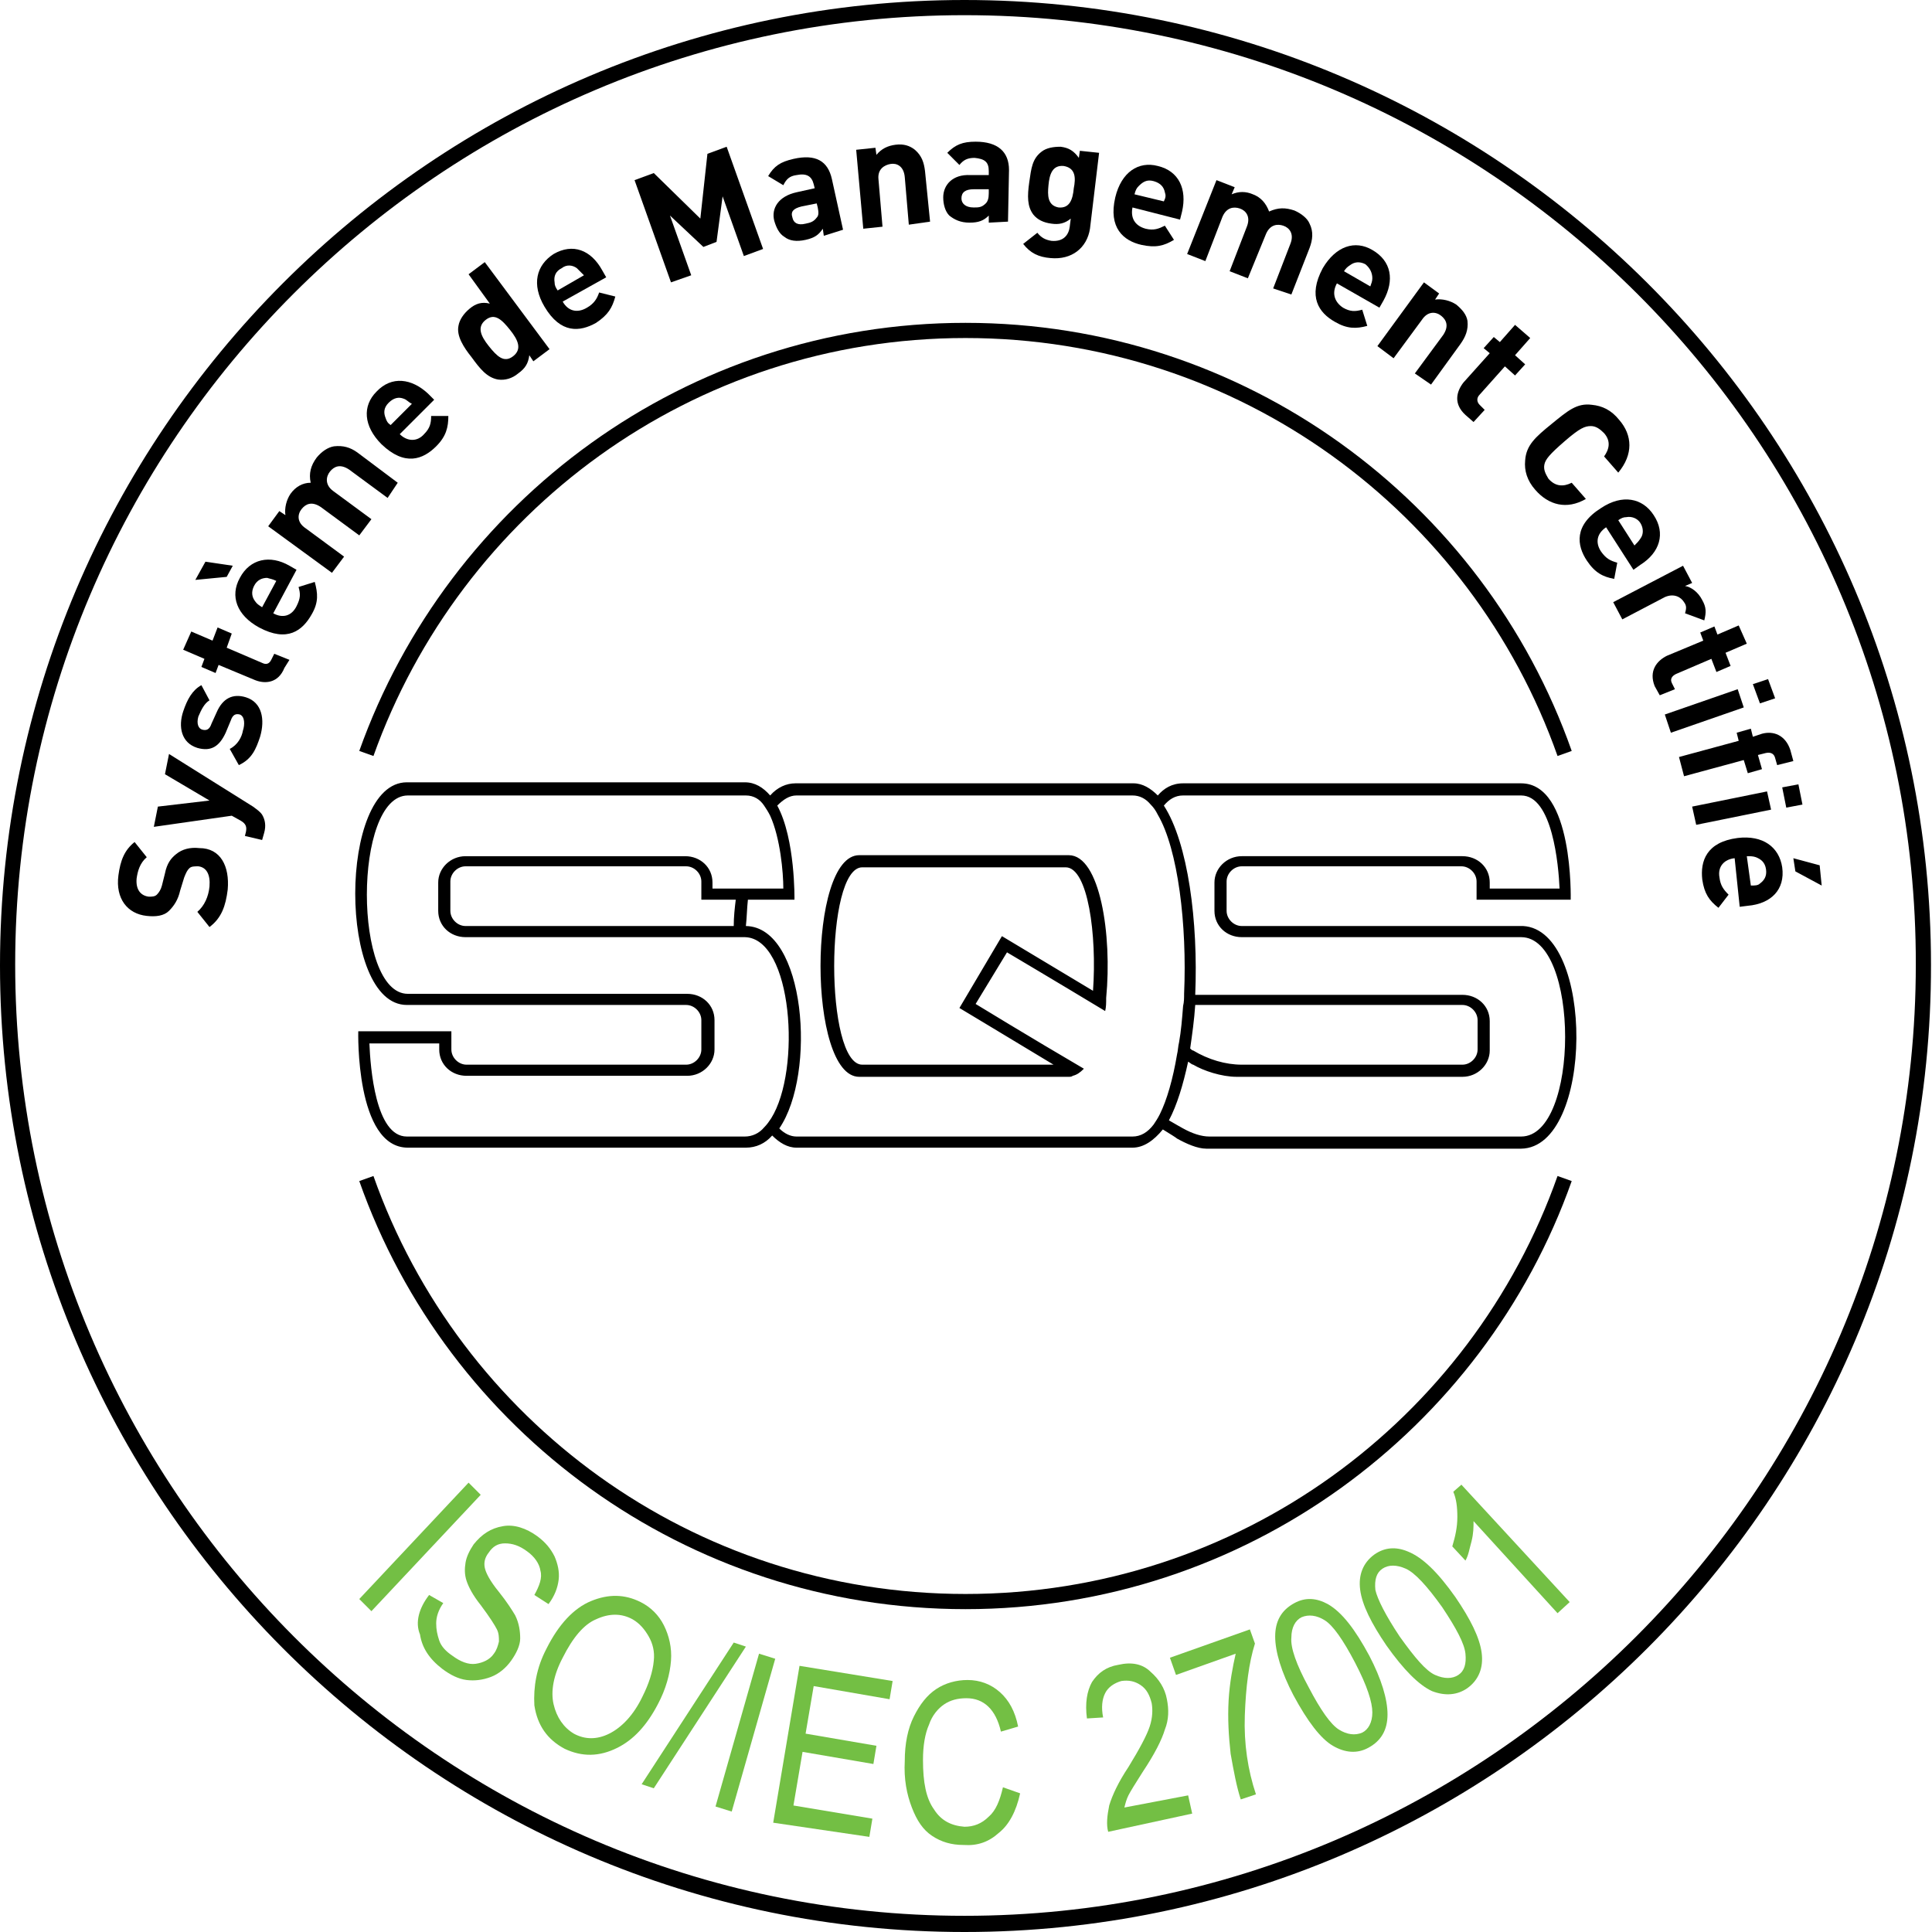 <?xml version="1.0" encoding="utf-8"?>
<!-- Generator: Adobe Illustrator 27.9.6, SVG Export Plug-In . SVG Version: 9.03 Build 54986)  -->
<svg version="1.1" id="Layer_1" xmlns="http://www.w3.org/2000/svg" xmlns:xlink="http://www.w3.org/1999/xlink" x="0px" y="0px"
	 viewBox="0 0 190.9 190.9" style="enable-background:new 0 0 190.9 190.9;" xml:space="preserve">
<style type="text/css">
	.st0{fill:#73BF44;}
</style>
<g id="Calque_1_1_">
</g>
<g id="Calque_2">
	<path d="M95.3,190.9c-52.6,0-95.3-43-95.3-95.5C0,42.8,42.8,0,95.3,0c52.6,0,95.5,42.8,95.5,95.3
		C190.9,147.9,147.9,190.9,95.3,190.9 M95.3,1.5C43.6,1.5,1.5,43.6,1.5,95.3s42.1,94,93.8,94s94-42.3,94-94
		C189.4,43.6,147.1,1.5,95.3,1.5"/>
	<path d="M105.6,84.5H84.9c-5.1,0-5.1,21.9,0,21.9h20.7c0.1,0,0.3,0,0.4-0.1c0.4-0.1,0.7-0.3,1.1-0.7c-5.3-3.1-10.7-6.4-10.7-6.4
		l0,0l0,0l3.1-5.1c0,0,4.9,2.9,9.7,5.8c0.1-0.4,0.1-0.8,0.1-1.3C109.9,92.4,108.7,84.5,105.6,84.5 M108,97.9L108,97.9
		c-4.5-2.7-9-5.4-9-5.4l0,0l-4.2,7.1l0,0c0,0,4.5,2.7,9.3,5.6H85.2c-3.7,0-3.7-19.5,0-19.5h20.1C107.5,85.7,108.4,92.4,108,97.9
		 M150.5,91.5c-0.1,0-0.1,0-0.2,0l0,0l0,0l0,0h-27.6c-0.8,0-1.5-0.7-1.5-1.5v-2.9c0-0.8,0.7-1.5,1.5-1.5h21.7c0.8,0,1.5,0.7,1.5,1.5
		v1.8h0.1l0,0h9.2c0,0,0.3-11.5-4.9-11.5l0,0l0,0h-33.4c-1.1,0-1.9,0.5-2.5,1.2c-0.7-0.7-1.5-1.2-2.4-1.2H78.6
		c-0.9,0-1.8,0.4-2.5,1.2c-0.7-0.8-1.5-1.3-2.5-1.3H40.2c-6.8,0-6.8,22,0,22h27.6c0.8,0,1.5,0.7,1.5,1.5v2.9c0,0.8-0.7,1.5-1.5,1.5
		H46.1c-0.8,0-1.5-0.7-1.5-1.5v-1.8h-9.2c0,0-0.3,11.5,4.9,11.5h33.4c1,0,1.9-0.4,2.6-1.2c0.7,0.7,1.5,1.2,2.4,1.2h33.2
		c1.1,0,2.1-0.7,3-1.8c0.8,0.5,1.3,0.8,1.4,0.9c0.9,0.5,2,1,2.9,1h3l0,0h28.1C157.5,113.4,157.6,91.9,150.5,91.5 M76.2,110.5
		c-0.2,0.3-0.4,0.6-0.7,0.9c-0.5,0.6-1.2,0.9-1.9,0.9H40.2c-3.1,0-3.6-6.8-3.7-9.2h6.9v0.6c0,1.5,1.2,2.6,2.7,2.6h21.8
		c1.5,0,2.7-1.2,2.7-2.6v-2.9c0-1.5-1.2-2.6-2.7-2.6H40.3c-5.4,0-5.4-19.6,0-19.6h33.4c0.8,0,1.4,0.4,1.8,1c0.2,0.3,0.4,0.6,0.6,1
		c1,2.2,1.3,5.6,1.3,7.2h-7v-0.6c0-1.5-1.2-2.6-2.7-2.6H46c-1.5,0-2.7,1.2-2.7,2.6V90c0,1.5,1.2,2.6,2.7,2.6h27.6l0,0
		C78.3,92.7,79.2,105.7,76.2,110.5 M72.7,88.9c-0.1,0.8-0.2,1.7-0.2,2.6H46c-0.8,0-1.5-0.7-1.5-1.5v-2.9c0-0.8,0.7-1.5,1.5-1.5h21.8
		c0.8,0,1.5,0.7,1.5,1.5v1.8H72.7z M114.6,110.1c-0.2,0.4-0.4,0.7-0.6,1c-0.6,0.8-1.3,1.2-2.1,1.2H78.7c-0.6,0-1.2-0.3-1.7-0.8
		c3.7-5.4,2.6-19.9-3.3-20c0.1-0.9,0.1-1.7,0.2-2.6h4.6c0,0,0.1-6-1.7-9.3c0.6-0.6,1.2-1,1.9-1h33.2c0.7,0,1.3,0.3,1.8,0.9
		c0.3,0.3,0.5,0.6,0.7,1c2,3.4,2.9,10.9,2.6,17.7c0,0.4,0,0.8-0.1,1.2c-0.1,1.3-0.2,2.5-0.4,3.6c-0.1,0.4-0.1,0.8-0.2,1.2
		C115.9,106.6,115.3,108.7,114.6,110.1 M150.3,112.3h-28h-2.8c-0.8,0-1.7-0.3-2.6-0.8c-0.2-0.1-0.7-0.4-1.4-0.8
		c0.8-1.5,1.4-3.5,1.9-5.8c0.3,0.2,0.4,0.3,0.5,0.3c1,0.6,2.8,1.2,4.3,1.2h0.2l0,0h22.1c1.5,0,2.7-1.2,2.7-2.6v-2.9
		c0-1.5-1.2-2.6-2.7-2.6h-26.4c0.3-7.2-0.7-15-3.1-18.7c0.5-0.6,1.1-1,1.9-1h33.4c3.1,0,3.7,6.9,3.8,9.2h-6.9v-0.6
		c0-1.5-1.2-2.6-2.7-2.6h-21.8c-1.5,0-2.7,1.2-2.7,2.6V90c0,1.5,1.2,2.6,2.7,2.6h27.6C156.1,92.6,156.1,112.3,150.3,112.3
		 M117.6,103.6c0.2-1.4,0.4-2.8,0.5-4.3h26.4c0.8,0,1.5,0.7,1.5,1.5v2.9c0,0.8-0.7,1.5-1.5,1.5h-21.8c-1.6,0-3.3-0.5-4.8-1.4
		C117.8,103.8,117.7,103.7,117.6,103.6"/>
	<g>
		<path d="M95.4,33.4c27,0,50,17.2,58.5,41.3l1.4-0.5c-8.7-24.7-32.3-42.3-59.9-42.3S44.3,49.5,35.5,74.2l1.4,0.5
			C45.5,50.6,68.4,33.4,95.4,33.4z"/>
		<path d="M153.9,116.2c-8.5,24.1-31.5,41.3-58.5,41.3s-50-17.2-58.5-41.3l-1.4,0.5c8.7,24.7,32.3,42.3,59.9,42.3
			s51.2-17.7,59.9-42.3L153.9,116.2z"/>
	</g>
	<g>
		<path d="M22.5,87.9c-0.2,1.6-0.6,2.8-1.8,3.7l-1.2-1.5c0.7-0.6,1.1-1.5,1.2-2.5c0.1-1.2-0.3-1.9-1.1-2c-0.4,0-0.7,0-0.9,0.2
			c-0.2,0.2-0.3,0.4-0.5,0.9L17.8,88c-0.2,0.9-0.6,1.5-1.1,2s-1.3,0.6-2.2,0.5c-1.9-0.2-3.1-1.7-2.8-4c0.2-1.5,0.6-2.5,1.6-3.3
			l1.2,1.5c-0.7,0.6-0.9,1.4-1,2.1c-0.1,1.1,0.4,1.7,1.2,1.8c0.3,0,0.6,0,0.8-0.2s0.4-0.5,0.5-0.9l0.3-1.2c0.2-1,0.6-1.5,1.1-1.9
			c0.6-0.5,1.4-0.7,2.3-0.6C21.8,83.8,22.7,85.6,22.5,87.9z"/>
		<path d="M25,79.7c0.4,0.3,0.7,0.5,0.9,0.8c0.3,0.5,0.4,1.1,0.2,1.8L25.9,83l-1.7-0.4l0.1-0.4c0.1-0.5,0-0.8-0.5-1.1l-0.9-0.5
			l-7.7,1.1l0.4-2l5.1-0.6l-4.4-2.6l0.4-2L25,79.7z"/>
		<path d="M25.7,72.8c-0.4,1.2-0.8,2.2-2.1,2.8L22.7,74c0.8-0.4,1.2-1.2,1.3-1.8c0.2-0.6,0.2-1.4-0.3-1.6c-0.4-0.1-0.7,0-0.9,0.6
			l-0.5,1.2c-0.6,1.3-1.4,1.9-2.8,1.5c-1.6-0.5-1.9-2.1-1.4-3.6c0.4-1.2,0.9-2.1,1.8-2.6l0.8,1.5c-0.5,0.3-0.8,0.9-1.1,1.6
			c-0.2,0.7,0,1.2,0.4,1.3s0.7,0,0.9-0.6l0.5-1.1c0.6-1.4,1.6-1.9,2.9-1.5C25.9,69.4,26.2,71.1,25.7,72.8z"/>
		<path d="M28.1,66c-0.6,1.5-1.9,1.6-2.9,1.2l-3.6-1.5l-0.3,0.8l-1.4-0.6l0.3-0.8l-2.1-0.9l0.8-1.8l2.1,0.9l0.5-1.3l1.4,0.6L22.4,64
			l3.5,1.5c0.4,0.2,0.7,0.1,0.9-0.3l0.3-0.6l1.5,0.6L28.1,66z"/>
		<path d="M22.4,57l-3.1,0.3l1-1.8l2.7,0.4L22.4,57z M27,60.6c0.9,0.5,1.8,0.3,2.3-0.7c0.4-0.8,0.4-1.2,0.2-1.9l1.6-0.5
			c0.3,1.1,0.4,2-0.3,3.2c-0.9,1.6-2.4,2.8-5.2,1.3c-2.2-1.2-2.9-3.1-1.9-4.9c1-1.9,3-2.3,4.9-1.2l0.7,0.4L27,60.6z M26.4,57.1
			c-0.5,0-1,0.2-1.3,0.8s-0.2,1.1,0.1,1.5c0.2,0.3,0.4,0.4,0.7,0.6l1.4-2.6C26.9,57.2,26.7,57.2,26.4,57.1z"/>
		<path d="M38.3,49.2l-3.8-2.8c-0.9-0.6-1.5-0.3-1.9,0.2s-0.5,1.3,0.3,1.9l3.8,2.8l-1.2,1.6l-3.8-2.8c-0.9-0.6-1.5-0.3-1.9,0.2
			s-0.5,1.3,0.4,1.9L34,55l-1.2,1.6L26.5,52l1.1-1.5l0.6,0.4c-0.1-0.7,0.1-1.5,0.5-2.1c0.5-0.7,1.2-1.1,2-1.1
			c-0.2-0.9,0-1.7,0.6-2.5c0.5-0.6,1.1-1,1.7-1.1c0.9-0.1,1.6,0.1,2.3,0.6l4,3L38.3,49.2z"/>
		<path d="M39.5,42.9c0.7,0.7,1.7,0.8,2.4,0c0.6-0.6,0.7-1.1,0.7-1.8h1.7c0,1.1-0.2,2-1.2,3c-1.3,1.3-3.1,2-5.4-0.2
			c-1.8-1.8-1.9-3.8-0.5-5.2c1.5-1.6,3.5-1.3,5.1,0.2l0.6,0.6L39.5,42.9z M39.9,39.4c-0.5-0.2-1-0.1-1.5,0.4s-0.5,1-0.3,1.5
			c0.1,0.3,0.2,0.5,0.5,0.7l2.1-2.1C40.3,39.7,40.2,39.5,39.9,39.4z"/>
		<path d="M52.7,35.7l-0.4-0.6c-0.1,0.8-0.4,1.3-1.1,1.8c-0.6,0.5-1.3,0.7-2,0.6c-1.1-0.2-1.8-1.1-2.6-2.2c-0.8-1-1.5-2.1-1.3-3.1
			c0.1-0.6,0.5-1.2,1.1-1.7s1.2-0.7,2-0.5l-2.1-2.9l1.6-1.2l6.4,8.6L52.7,35.7z M48,31.6c-0.9,0.7-0.5,1.6,0.3,2.6s1.5,1.7,2.4,1
			s0.5-1.6-0.3-2.6C49.6,31.6,48.9,30.9,48,31.6z"/>
		<path d="M55.6,29.8c0.5,0.9,1.4,1.2,2.4,0.6c0.7-0.4,1-0.9,1.2-1.5l1.6,0.4c-0.3,1.1-0.7,1.8-1.9,2.6c-1.6,0.9-3.5,1.1-5.1-1.6
			c-1.3-2.2-0.8-4.1,0.9-5.2c1.9-1.1,3.7-0.4,4.8,1.6l0.4,0.7L55.6,29.8z M57,26.5c-0.4-0.3-1-0.4-1.5,0c-0.6,0.3-0.8,0.8-0.7,1.4
			c0,0.3,0.1,0.5,0.3,0.8l2.6-1.5C57.4,26.9,57.2,26.7,57,26.5z"/>
		<path d="M73.5,25.3l-2.1-5.9l-0.6,4.5l-1.3,0.5l-3.3-3.1l2.1,5.9l-2,0.7l-3.6-10.1l1.9-0.7l4.6,4.5l0.7-6.4l1.9-0.7l3.6,10.1
			L73.5,25.3z"/>
		<path d="M81.4,23.3l-0.1-0.7c-0.4,0.6-0.8,0.9-1.7,1.1c-0.9,0.2-1.6,0.1-2.1-0.3c-0.5-0.3-0.8-0.9-1-1.6c-0.3-1.2,0.4-2.4,2.2-2.8
			l1.8-0.4l-0.1-0.4c-0.2-0.8-0.7-1.1-1.7-0.9c-0.7,0.1-1,0.4-1.3,1l-1.5-0.9c0.6-1,1.2-1.4,2.5-1.7c2.2-0.5,3.4,0.2,3.8,2l1.1,5
			L81.4,23.3z M80.7,20.1l-1.5,0.3c-0.8,0.2-1.1,0.5-0.9,1.1c0.1,0.5,0.5,0.8,1.3,0.6c0.5-0.1,0.8-0.2,1.1-0.6
			c0.2-0.2,0.2-0.5,0.1-1L80.7,20.1z"/>
		<path d="M89.8,22.2l-0.4-4.7c-0.1-1.1-0.8-1.4-1.4-1.3s-1.3,0.5-1.2,1.5l0.4,4.7l-1.9,0.2l-0.7-7.8l1.9-0.2l0.1,0.7
			c0.5-0.6,1.1-0.9,1.9-1s1.4,0.1,1.9,0.5c0.7,0.6,0.9,1.3,1,2.1l0.5,5L89.8,22.2z"/>
		<path d="M97.7,22v-0.7c-0.5,0.5-1,0.7-1.9,0.7s-1.5-0.3-2-0.7c-0.4-0.4-0.6-1.1-0.6-1.8c0-1.2,0.9-2.3,2.7-2.2h1.8v-0.4
			c0-0.9-0.4-1.2-1.4-1.3c-0.7,0-1.1,0.2-1.5,0.7l-1.2-1.2c0.8-0.8,1.5-1.1,2.8-1.1c2.2,0,3.3,1,3.3,2.8l-0.1,5.1L97.7,22z
			 M97.7,18.7h-1.5c-0.8,0-1.2,0.3-1.2,0.9c0,0.5,0.4,0.9,1.2,0.9c0.5,0,0.8,0,1.2-0.4c0.2-0.2,0.3-0.5,0.3-1V18.7z"/>
		<path d="M103.8,25.5c-1.2-0.1-2-0.5-2.7-1.4l1.4-1.1c0.4,0.5,0.8,0.7,1.4,0.8c1.2,0.1,1.7-0.6,1.8-1.4l0.1-0.8
			c-0.6,0.5-1.2,0.6-1.9,0.5c-0.8-0.1-1.4-0.4-1.8-0.9c-0.6-0.8-0.6-1.8-0.4-3.2c0.2-1.4,0.3-2.3,1.2-3c0.5-0.4,1.2-0.5,1.9-0.5
			c0.8,0.1,1.3,0.4,1.8,1.1l0.1-0.7l1.9,0.2l-0.9,7.5C107.4,24.5,105.9,25.7,103.8,25.5z M105.1,16.4c-1.1-0.1-1.4,0.8-1.5,1.9
			c-0.1,1-0.1,2,1,2.2c1.1,0.1,1.4-0.8,1.5-1.9C106.3,17.6,106.3,16.6,105.1,16.4z"/>
		<path d="M111.9,20.5c-0.2,1,0.2,1.8,1.3,2.1c0.8,0.2,1.3,0,1.9-0.3l0.9,1.4c-1,0.6-1.8,0.8-3.2,0.5c-1.8-0.4-3.3-1.7-2.6-4.7
			c0.6-2.5,2.3-3.6,4.2-3.1c2.1,0.5,2.9,2.3,2.4,4.5l-0.2,0.8L111.9,20.5z M115.1,19c-0.1-0.5-0.4-0.9-1.1-1.1s-1.1,0.1-1.5,0.5
			c-0.2,0.2-0.3,0.4-0.4,0.8l2.9,0.7C115.2,19.5,115.2,19.3,115.1,19z"/>
		<path d="M125.8,28.5l1.7-4.4c0.4-1-0.1-1.6-0.7-1.8c-0.6-0.2-1.3-0.1-1.7,0.8l-1.8,4.4l-1.8-0.7l1.7-4.4c0.4-1-0.1-1.6-0.7-1.8
			c-0.6-0.2-1.3-0.1-1.7,0.8l-1.7,4.4l-1.8-0.7l2.9-7.3l1.8,0.7l-0.3,0.7c0.7-0.3,1.4-0.3,2.1,0c0.8,0.3,1.3,0.9,1.6,1.7
			c0.9-0.4,1.6-0.4,2.5-0.1c0.7,0.3,1.3,0.8,1.5,1.3c0.4,0.8,0.3,1.6,0,2.4l-1.8,4.6L125.8,28.5z"/>
		<path d="M132.1,28c-0.5,0.9-0.3,1.8,0.6,2.4c0.7,0.4,1.2,0.4,1.9,0.2l0.5,1.6c-1.1,0.3-2,0.3-3.2-0.4c-1.6-0.9-2.7-2.5-1.2-5.3
			c1.3-2.2,3.2-2.8,4.9-1.8c1.9,1.1,2.2,3,1.1,5l-0.4,0.7L132.1,28z M135.6,27.5c0-0.5-0.2-1-0.7-1.4c-0.6-0.3-1.1-0.2-1.5,0.1
			c-0.3,0.2-0.4,0.3-0.6,0.6l2.6,1.5C135.5,28,135.6,27.8,135.6,27.5z"/>
		<path d="M139.8,36.9l2.8-3.8c0.6-0.9,0.3-1.5-0.2-1.9s-1.3-0.5-1.9,0.4l-2.8,3.8l-1.6-1.2l4.6-6.3l1.5,1.1l-0.4,0.6
			c0.7-0.1,1.5,0.1,2.1,0.5c0.6,0.5,1,1,1.1,1.6c0.1,0.9-0.2,1.6-0.7,2.3l-2.9,4L139.8,36.9z"/>
		<path d="M144.8,41c-1.2-1.1-0.9-2.3-0.2-3.2l2.6-2.9l-0.6-0.5l1-1.1l0.6,0.5l1.5-1.7l1.5,1.3l-1.5,1.7l1,0.9l-1,1.1l-1-0.9
			l-2.5,2.8c-0.3,0.3-0.3,0.7,0,1l0.5,0.5l-1.1,1.2L144.8,41z"/>
		<path d="M151.7,48.4c-0.8-0.9-1.1-1.9-1-2.9c0.1-1.5,1-2.3,2.6-3.6s2.5-2.1,4-1.9c1,0.1,1.9,0.5,2.7,1.5c1.3,1.5,1.4,3.4-0.1,5.2
			l-1.4-1.6c0.5-0.7,0.7-1.5,0-2.3c-0.4-0.4-0.8-0.7-1.3-0.7c-0.6,0-1.1,0.2-2.6,1.5s-1.9,1.8-2,2.3s0.1,0.9,0.4,1.4
			c0.7,0.8,1.5,0.8,2.3,0.4l1.4,1.6C154.8,50.4,153,49.9,151.7,48.4z"/>
		<path d="M158.7,52.1c-0.9,0.6-1.1,1.5-0.5,2.4c0.5,0.7,0.9,0.9,1.6,1.1l-0.3,1.6c-1.1-0.2-1.9-0.6-2.7-1.8c-1-1.5-1.3-3.5,1.4-5.2
			c2.1-1.4,4.1-1,5.2,0.7c1.2,1.8,0.6,3.7-1.3,4.9l-0.7,0.5L158.7,52.1z M162.1,53.2c0.3-0.4,0.3-1,0-1.5s-0.9-0.7-1.4-0.6
			c-0.3,0-0.5,0.1-0.8,0.3l1.6,2.5C161.8,53.6,161.9,53.5,162.1,53.2z"/>
		<path d="M166.5,60.6c0.1-0.4,0.2-0.7-0.1-1.1c-0.3-0.5-1-0.9-1.9-0.5l-4.2,2.2l-0.9-1.7l6.9-3.6l0.9,1.7l-0.7,0.3
			c0.6,0.1,1.3,0.6,1.7,1.4c0.4,0.7,0.4,1.2,0.2,2L166.5,60.6z"/>
		<path d="M163.5,67.8c-0.6-1.5,0.2-2.5,1.2-3l3.6-1.5l-0.3-0.8l1.4-0.6l0.3,0.8l2.1-0.9l0.8,1.8l-2.1,0.9l0.5,1.3l-1.4,0.6
			l-0.5-1.3l-3.5,1.5c-0.4,0.2-0.6,0.5-0.4,0.9l0.3,0.6l-1.5,0.6L163.5,67.8z"/>
		<path d="M164.5,70.6l7.2-2.5l0.6,1.8l-7.2,2.5L164.5,70.6z M173.2,67.6l1.5-0.5l0.7,1.9l-1.5,0.5L173.2,67.6z"/>
		<path d="M172.3,75.1l-5.9,1.6l-0.5-1.9l5.9-1.6l-0.2-0.8L173,72l0.2,0.8l0.9-0.3c1.1-0.3,2.3,0.1,2.8,1.6l0.3,1.1l-1.6,0.4
			l-0.2-0.7c-0.1-0.4-0.4-0.6-0.9-0.5l-0.8,0.2l0.4,1.4l-1.4,0.4L172.3,75.1z"/>
		<path d="M167.2,79.7l7.4-1.5L175,80l-7.4,1.5L167.2,79.7z M176.1,77.8l1.6-0.3l0.4,2l-1.6,0.3L176.1,77.8z"/>
		<path d="M171.4,84.8c-1,0.1-1.7,0.8-1.5,1.9c0.1,0.8,0.4,1.2,0.9,1.7l-1,1.3c-0.9-0.7-1.4-1.4-1.6-2.8c-0.2-1.8,0.4-3.7,3.5-4.1
			c2.5-0.3,4.1,0.9,4.4,2.9c0.3,2.2-1.1,3.6-3.4,3.8l-0.8,0.1L171.4,84.8z M173.9,87.3c0.4-0.3,0.7-0.7,0.6-1.4
			c-0.1-0.7-0.5-1-1-1.2c-0.3-0.1-0.5-0.1-0.9-0.1l0.4,2.9C173.4,87.5,173.7,87.5,173.9,87.3z M177.4,86.1l-0.2-1.3l2.6,0.7l0.2,2
			L177.4,86.1z"/>
	</g>
</g>
<g id="Calque_3">
	<g>
		<path class="st0" d="M35.5,158l10.8-11.5l1.2,1.2l-10.8,11.5L35.5,158z"/>
		<path class="st0" d="M42.4,157.6l1.4,0.8c-0.5,0.7-0.7,1.4-0.7,2s0.1,1.1,0.3,1.7s0.7,1.1,1.3,1.5c0.8,0.6,1.6,0.9,2.3,0.8
			c0.7-0.1,1.4-0.4,1.8-1c0.3-0.4,0.4-0.8,0.5-1.2c0-0.4,0-0.8-0.2-1.2s-0.7-1.2-1.6-2.4c-0.8-1-1.2-1.8-1.4-2.4
			c-0.2-0.6-0.2-1.2-0.1-1.8s0.4-1.2,0.8-1.8c0.8-1,1.7-1.6,2.9-1.8c1.1-0.2,2.3,0.2,3.4,1c0.8,0.6,1.3,1.2,1.7,2
			c0.3,0.7,0.5,1.5,0.4,2.3s-0.4,1.6-1,2.4l-1.4-0.9c0.5-0.9,0.8-1.7,0.6-2.4c-0.1-0.7-0.6-1.4-1.3-1.9c-0.8-0.6-1.5-0.8-2.2-0.8
			s-1.2,0.3-1.6,0.9c-0.4,0.5-0.5,1-0.4,1.5s0.5,1.3,1.4,2.4c0.8,1,1.3,1.8,1.6,2.3c0.4,0.8,0.5,1.6,0.5,2.3s-0.4,1.5-0.9,2.2
			s-1.2,1.3-2,1.6s-1.6,0.4-2.4,0.3c-0.8-0.1-1.6-0.5-2.4-1.1c-1.3-1-2-2.1-2.2-3.4C41,160.3,41.4,158.9,42.4,157.6z"/>
		<path class="st0" d="M54,162.9c1.2-2.4,2.7-4,4.4-4.7s3.3-0.7,4.9,0.1c1,0.5,1.8,1.3,2.3,2.3s0.8,2.2,0.7,3.5
			c-0.1,1.3-0.5,2.8-1.3,4.3c-1.1,2.1-2.4,3.5-4,4.3c-1.8,0.9-3.5,0.9-5.2,0.1c-1.7-0.9-2.7-2.3-3-4.3C52.7,166.7,53,164.8,54,162.9
			z M55.6,163.8c-0.9,1.7-1.2,3.3-0.9,4.6s1,2.3,2,2.9c1.1,0.6,2.3,0.6,3.5,0s2.4-1.8,3.3-3.7c0.6-1.2,1-2.4,1.1-3.5
			c0.1-0.9-0.1-1.7-0.5-2.4s-0.9-1.3-1.6-1.7c-1.1-0.6-2.3-0.6-3.6,0C57.7,160.5,56.6,161.8,55.6,163.8z"/>
		<path class="st0" d="M63.4,176.3l9.1-14l1.2,0.4l-9.1,14L63.4,176.3z"/>
		<path class="st0" d="M70.7,178.5l4.3-15.1l1.6,0.5L72.3,179L70.7,178.5z"/>
		<path class="st0" d="M76.4,180.1l2.6-15.5l9.2,1.5l-0.3,1.8l-7.5-1.3l-0.8,4.7l7,1.2l-0.3,1.8l-7-1.2l-0.9,5.3l7.8,1.3l-0.3,1.8
			L76.4,180.1z"/>
		<path class="st0" d="M99.1,176.6l1.7,0.6c-0.4,1.8-1.1,3.1-2.1,3.9c-1,0.9-2.1,1.3-3.5,1.2c-1.2,0-2.2-0.3-3.1-0.9s-1.5-1.5-2-2.8
			s-0.8-2.8-0.7-4.6c0-1.7,0.3-3.2,0.9-4.4s1.3-2.1,2.2-2.7s2-0.9,3.1-0.9c1.2,0,2.3,0.4,3.2,1.2c0.9,0.8,1.5,1.9,1.8,3.4l-1.7,0.5
			c-0.5-2.2-1.7-3.3-3.4-3.3c-0.9,0-1.6,0.2-2.2,0.6c-0.6,0.4-1.2,1.1-1.5,2c-0.4,0.9-0.6,2.1-0.6,3.5c0,2.2,0.3,3.8,1.1,4.9
			c0.7,1.1,1.7,1.6,3,1.7c0.9,0,1.7-0.3,2.4-1C98.4,178.9,98.8,177.9,99.1,176.6z"/>
		<path class="st0" d="M117.4,177.4l0.4,1.8l-8.3,1.8c-0.2-0.7-0.1-1.6,0.1-2.6c0.3-1,0.9-2.3,1.9-3.8c1.1-1.8,1.8-3.1,2.1-4
			c0.3-0.9,0.3-1.7,0.2-2.3c-0.2-0.8-0.5-1.4-1.1-1.8c-0.6-0.4-1.2-0.5-1.9-0.4c-0.7,0.2-1.3,0.6-1.6,1.2c-0.3,0.6-0.4,1.4-0.2,2.4
			l-1.6,0.1c-0.2-1.5,0-2.7,0.5-3.6c0.6-0.9,1.4-1.5,2.6-1.7c1.3-0.3,2.4-0.1,3.2,0.7c0.8,0.7,1.4,1.6,1.6,2.7c0.2,1,0.2,2-0.2,3
			c-0.3,1-1,2.4-2.2,4.2c-0.7,1.1-1.2,1.9-1.4,2.3c-0.2,0.4-0.3,0.8-0.4,1.2L117.4,177.4z"/>
		<path class="st0" d="M116.2,165.5l-0.6-1.7l7.9-2.8l0.5,1.4c-0.6,1.9-0.9,4.3-1,7.1s0.3,5.4,1.1,7.8l-1.5,0.5
			c-0.4-1.2-0.7-2.8-1-4.5c-0.2-1.8-0.3-3.5-0.2-5.3c0.1-1.7,0.4-3.3,0.7-4.6L116.2,165.5z"/>
		<path class="st0" d="M127.8,167.5c-1.2-2.3-1.8-4.3-1.8-5.8s0.6-2.6,1.9-3.3c1.1-0.6,2.2-0.5,3.3,0.1c1.4,0.8,2.7,2.5,4.1,5.1
			c1.2,2.3,1.8,4.3,1.8,5.8s-0.6,2.6-1.9,3.3c-1.1,0.6-2.3,0.5-3.5-0.2C130.5,171.8,129.2,170.1,127.8,167.5z M129.3,166.7
			c1.2,2.3,2.2,3.7,3,4.2s1.6,0.6,2.3,0.3c0.6-0.3,1-1,1-2s-0.5-2.6-1.7-4.9c-1.2-2.3-2.2-3.7-3-4.2s-1.6-0.6-2.3-0.3
			c-0.6,0.3-1,1-1,2C127.5,162.8,128.1,164.5,129.3,166.7z"/>
		<path class="st0" d="M137,162.6c-1.5-2.2-2.4-4-2.6-5.5s0.3-2.7,1.4-3.5c1-0.7,2.1-0.8,3.3-0.3c1.5,0.6,3,2.1,4.7,4.5
			c1.5,2.2,2.4,4,2.6,5.5c0.2,1.5-0.3,2.7-1.4,3.5c-1,0.7-2.2,0.8-3.5,0.3C140.2,166.5,138.7,165,137,162.6z M138.3,161.7
			c1.5,2.1,2.6,3.4,3.5,3.8c0.9,0.4,1.7,0.4,2.3,0s0.8-1.1,0.7-2.1s-0.9-2.5-2.3-4.6c-1.5-2.1-2.7-3.4-3.6-3.8s-1.7-0.4-2.3,0
			s-0.8,1.1-0.7,2.1C136.1,158,136.9,159.6,138.3,161.7z"/>
		<path class="st0" d="M155.1,158.3l-1.2,1.1l-8.3-9.1c0,0.6,0,1.2-0.2,2c-0.2,0.7-0.3,1.4-0.6,1.9l-1.3-1.4c0.3-1,0.5-1.9,0.5-2.9
			s-0.1-1.8-0.4-2.5l0.8-0.7L155.1,158.3z"/>
	</g>
</g>
</svg>
